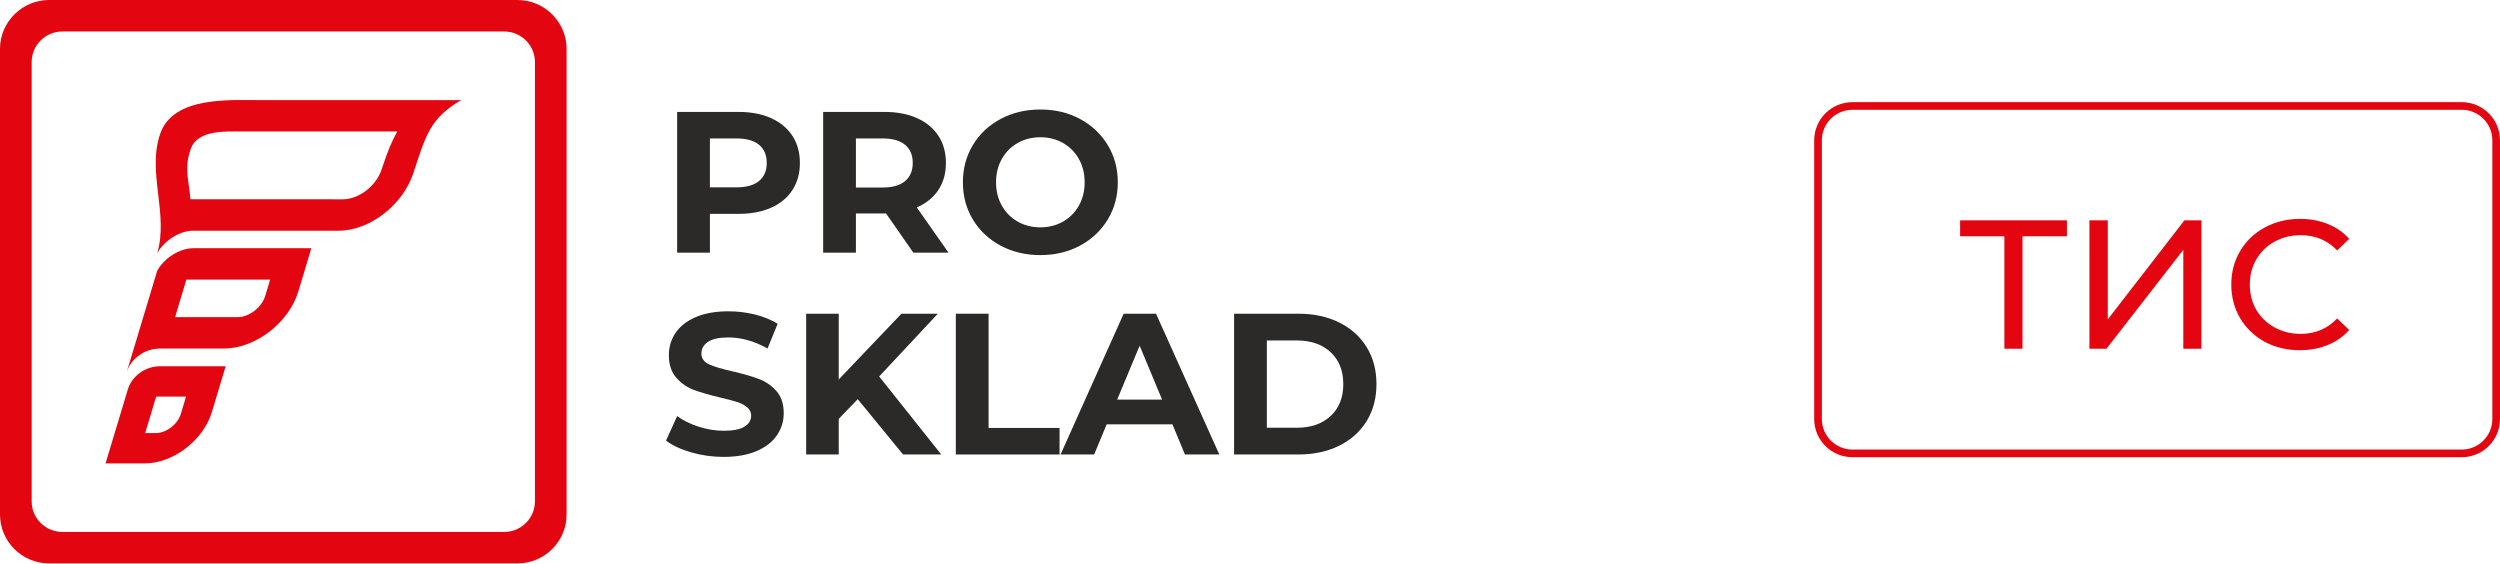 <?xml version="1.0" encoding="UTF-8"?> <svg xmlns="http://www.w3.org/2000/svg" width="514" height="116" viewBox="0 0 514 116" fill="none"> <path d="M148.785 93.938C146.484 93.938 144.26 93.628 142.112 93.008C139.963 92.388 138.238 91.582 136.935 90.589L139.222 85.545C140.469 86.454 141.952 87.185 143.671 87.736C145.39 88.288 147.108 88.563 148.826 88.563C150.739 88.563 152.153 88.281 153.067 87.716C153.982 87.15 154.44 86.399 154.44 85.462C154.44 84.773 154.169 84.201 153.629 83.746C153.088 83.291 152.395 82.926 151.55 82.65C150.705 82.375 149.562 82.072 148.12 81.741C145.903 81.217 144.087 80.693 142.674 80.17C141.26 79.646 140.047 78.806 139.035 77.648C138.023 76.49 137.518 74.947 137.518 73.017C137.518 71.336 137.975 69.813 138.89 68.448C139.804 67.084 141.184 66.002 143.027 65.203C144.87 64.404 147.122 64.004 149.783 64.004C151.64 64.004 153.456 64.225 155.229 64.665C157.004 65.107 158.556 65.741 159.886 66.567L157.807 71.653C155.119 70.137 152.43 69.379 149.741 69.379C147.856 69.379 146.463 69.682 145.563 70.288C144.662 70.895 144.211 71.694 144.211 72.686C144.211 73.679 144.731 74.416 145.77 74.898C146.81 75.38 148.397 75.856 150.531 76.324C152.748 76.848 154.564 77.372 155.977 77.895C157.391 78.419 158.604 79.246 159.616 80.376C160.627 81.506 161.133 83.036 161.133 84.965C161.133 86.619 160.669 88.128 159.74 89.492C158.812 90.857 157.419 91.939 155.562 92.738C153.705 93.537 151.446 93.937 148.785 93.937V93.938Z" fill="#2B2A29"></path> <path d="M176.351 82.072L172.443 86.123V93.442H165.748V64.5H172.443V78.02L185.332 64.5H192.816L180.758 77.4L193.523 93.442H185.665L176.351 82.072Z" fill="#2B2A29"></path> <path d="M196.516 64.5H203.252V87.984H217.846V93.442H196.516V64.5Z" fill="#2B2A29"></path> <path d="M241.047 87.24H227.534L224.956 93.442H218.054L231.026 64.5H237.679L250.693 93.442H243.624L241.046 87.24H241.047ZM238.926 82.154L234.311 71.074L229.696 82.154H238.926V82.154Z" fill="#2B2A29"></path> <path d="M253.728 64.5H266.951C270.111 64.5 272.903 65.1 275.329 66.299C277.754 67.498 279.639 69.186 280.983 71.364C282.328 73.541 283 76.077 283 78.971C283 81.866 282.328 84.401 280.983 86.579C279.639 88.756 277.754 90.444 275.329 91.644C272.903 92.843 270.111 93.442 266.951 93.442H253.728V64.501V64.5ZM266.618 87.943C269.528 87.943 271.85 87.137 273.582 85.524C275.315 83.912 276.181 81.727 276.181 78.971C276.181 76.215 275.315 74.031 273.582 72.418C271.85 70.805 269.528 69.999 266.618 69.999H260.464V87.943H266.618V87.943Z" fill="#2B2A29"></path> <path d="M151.82 23.009C154.398 23.009 156.636 23.436 158.535 24.291C160.433 25.145 161.895 26.358 162.921 27.929C163.947 29.5 164.459 31.361 164.459 33.511C164.459 35.633 163.946 37.487 162.921 39.072C161.895 40.657 160.433 41.87 158.535 42.71C156.636 43.551 154.398 43.971 151.82 43.971H145.958V51.951H139.222V23.009H151.82L151.82 23.009ZM151.445 38.514C153.469 38.514 155.007 38.079 156.061 37.211C157.114 36.343 157.64 35.109 157.64 33.511C157.64 31.884 157.114 30.637 156.061 29.768C155.007 28.901 153.469 28.466 151.445 28.466H145.957V38.514H151.445V38.514Z" fill="#2B2A29"></path> <path d="M187.784 51.95L182.171 43.888H181.839H175.976V51.95H169.24V23.009H181.839C184.417 23.009 186.655 23.436 188.554 24.291C190.453 25.145 191.914 26.358 192.94 27.929C193.966 29.5 194.479 31.361 194.479 33.511C194.479 35.661 193.959 37.514 192.92 39.072C191.88 40.629 190.404 41.821 188.491 42.649L195.019 51.951H187.784V51.95ZM187.66 33.511C187.66 31.884 187.133 30.637 186.08 29.768C185.027 28.901 183.488 28.466 181.465 28.466H175.977V38.554H181.465C183.488 38.554 185.027 38.114 186.08 37.232C187.134 36.35 187.66 35.109 187.66 33.511V33.511Z" fill="#2B2A29"></path> <path d="M213.896 52.447C210.875 52.447 208.151 51.799 205.726 50.504C203.3 49.208 201.402 47.424 200.03 45.15C198.658 42.875 197.971 40.319 197.971 37.48C197.971 34.642 198.658 32.085 200.03 29.811C201.402 27.537 203.3 25.752 205.726 24.457C208.151 23.161 210.875 22.513 213.896 22.513C216.918 22.513 219.634 23.161 222.046 24.457C224.457 25.752 226.356 27.537 227.742 29.811C229.128 32.085 229.821 34.642 229.821 37.48C229.821 40.319 229.128 42.875 227.742 45.15C226.356 47.424 224.457 49.208 222.046 50.504C219.634 51.799 216.918 52.447 213.896 52.447ZM213.896 46.741C215.615 46.741 217.167 46.348 218.553 45.563C219.939 44.777 221.027 43.682 221.817 42.276C222.607 40.87 223.002 39.272 223.002 37.48C223.002 35.688 222.607 34.09 221.817 32.684C221.027 31.279 219.939 30.183 218.553 29.398C217.167 28.612 215.615 28.219 213.896 28.219C212.177 28.219 210.625 28.612 209.239 29.398C207.853 30.183 206.765 31.279 205.976 32.684C205.186 34.09 204.79 35.689 204.79 37.48C204.79 39.272 205.186 40.87 205.976 42.276C206.765 43.682 207.853 44.777 209.239 45.563C210.625 46.348 212.178 46.741 213.896 46.741Z" fill="#2B2A29"></path> <path fill-rule="evenodd" clip-rule="evenodd" d="M10.099 0H106.394C111.949 0 116.493 4.519 116.493 10.042V105.797C116.493 111.32 111.949 115.839 106.394 115.839H10.099C4.545 115.839 0 111.32 0 105.797V10.042C0 4.519 4.545 0 10.099 0V0ZM12.818 6.474H103.675C107.143 6.474 109.982 9.296 109.982 12.746V103.093C109.982 106.542 107.144 109.365 103.675 109.365H12.818C9.349 109.365 6.511 106.543 6.511 103.093V12.746C6.511 9.297 9.349 6.474 12.818 6.474Z" fill="#E30611"></path> <path fill-rule="evenodd" clip-rule="evenodd" d="M53.61 20.588H94.794C88.335 24.395 87.569 27.845 84.948 35.69C82.809 42.088 76.097 47.433 69.602 47.433H39.707C36.937 47.433 33.687 49.497 32.312 52.102C34.743 44.029 30.16 35.391 32.963 27.442C35.666 19.778 47.116 20.588 53.611 20.588H53.61ZM49.956 27.032H81.685C80.454 29.254 79.806 30.802 78.445 34.876C77.334 38.199 73.848 40.976 70.475 40.976L39.145 40.974C38.847 36.808 37.776 34.721 39.232 30.593C40.635 26.612 46.582 27.032 49.956 27.032V27.032Z" fill="#E30611"></path> <path fill-rule="evenodd" clip-rule="evenodd" d="M39.707 51.033H64.014L61.338 59.92C59.393 66.379 52.488 71.664 45.992 71.664H32.858C29.703 71.664 26.872 73.77 26.017 76.608L32.312 55.702C33.687 53.097 36.937 51.033 39.707 51.033V51.033ZM38.318 57.489H55.54L54.538 60.814C53.811 63.23 51.227 65.208 48.797 65.208H35.993L38.318 57.489V57.489Z" fill="#E30611"></path> <path fill-rule="evenodd" clip-rule="evenodd" d="M32.896 75.302H45.613H46.398L43.568 84.701C41.816 90.518 35.598 95.277 29.749 95.277H21.7L26.274 80.087C27.102 77.34 29.843 75.302 32.896 75.302L32.896 75.302ZM32.107 81.536H38.254L37.19 85.069C36.532 87.254 34.194 89.043 31.996 89.043H29.847L32.108 81.536H32.107Z" fill="#E30611"></path> <path fill-rule="evenodd" clip-rule="evenodd" d="M506.123 22.57H380.877C377.397 22.57 374.575 25.381 374.575 28.849V86.15C374.575 89.619 377.397 92.43 380.877 92.43H506.123C509.603 92.43 512.425 89.619 512.425 86.15V28.849C512.425 25.381 509.603 22.57 506.123 22.57ZM380.877 21C376.527 21 373 24.514 373 28.849V86.15C373 90.486 376.527 94 380.877 94H506.123C510.473 94 514 90.486 514 86.15V28.849C514 24.514 510.473 21 506.123 21H380.877Z" fill="#E30611"></path> <path d="M424.962 48.582H415.827V71.698H412.097V48.582H403V45.302H424.962V48.582Z" fill="#E30611"></path> <path d="M429.588 45.302H433.357V65.665L449.115 45.302H452.617V71.698H448.886V51.373L433.09 71.698H429.588V45.302Z" fill="#E30611"></path> <path d="M472.837 72C470.173 72 467.762 71.422 465.605 70.265C463.474 69.084 461.799 67.475 460.581 65.439C459.363 63.377 458.754 61.064 458.754 58.5C458.754 55.936 459.363 53.636 460.581 51.599C461.799 49.538 463.486 47.929 465.643 46.772C467.8 45.591 470.211 45 472.875 45C474.956 45 476.859 45.352 478.585 46.056C480.31 46.735 481.782 47.753 483 49.11L480.526 51.486C478.521 49.399 476.022 48.356 473.028 48.356C471.048 48.356 469.259 48.796 467.661 49.676C466.062 50.556 464.806 51.775 463.892 53.334C463.004 54.867 462.56 56.589 462.56 58.5C462.56 60.411 463.004 62.145 463.892 63.704C464.806 65.237 466.062 66.444 467.661 67.324C469.259 68.204 471.048 68.644 473.028 68.644C475.996 68.644 478.496 67.588 480.526 65.476L483 67.852C481.782 69.21 480.298 70.24 478.547 70.944C476.821 71.648 474.918 72 472.837 72Z" fill="#E30611"></path> </svg> 